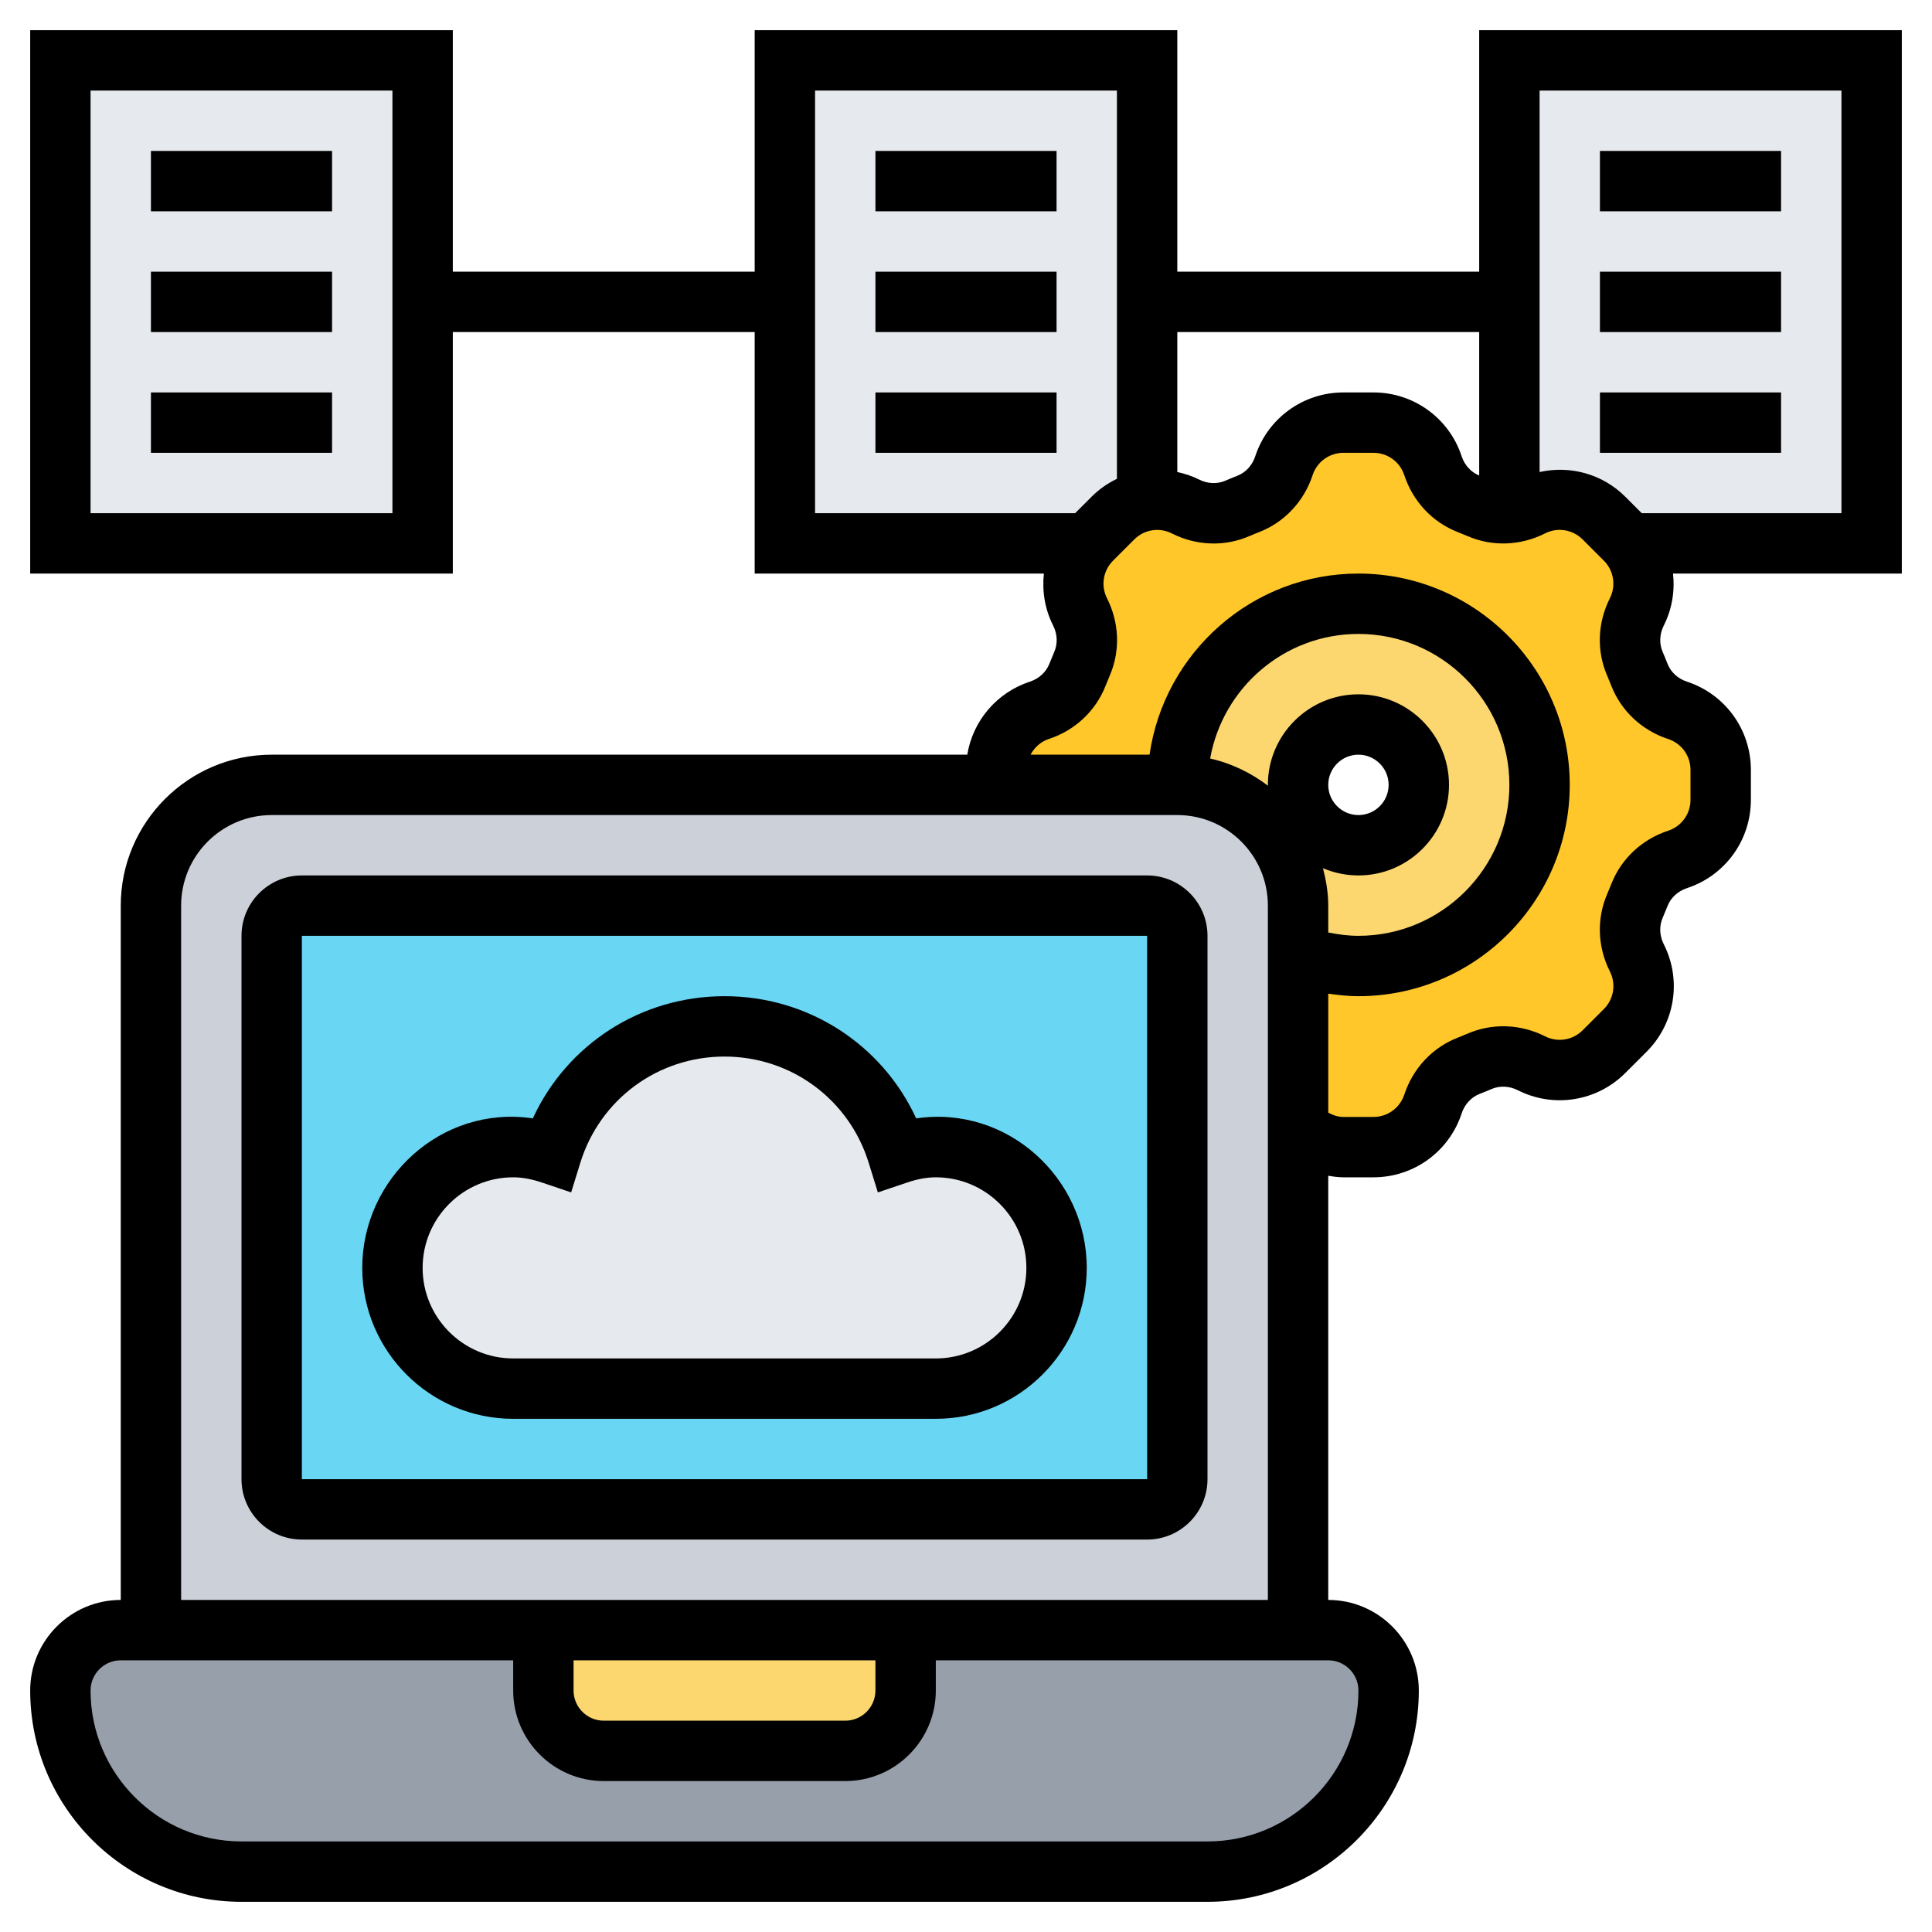 <svg id="Layer_5" enable-background="new 0 0 64 64" height="512" viewBox="0 0 64 64" width="512" xmlns="http://www.w3.org/2000/svg"><g><g><g><path d="m53.96 18-.01.01c-.02-.05-.07-.1-.11-.14l-.71-.71c-.63-.63-1.6-.79-2.4-.38-.23.12-.48.19-.73.21v-6.99-8h12v16z" fill="#e6e9ed"/></g><g><path d="m38 10v6.58c-.41.06-.81.26-1.13.58l-.71.71c-.04.04-.09.09-.11.14l-.01-.01h-10.04v-8-8h12z" fill="#e6e9ed"/></g><g><path d="m14 10v8h-12v-16h12z" fill="#e6e9ed"/></g><g><path d="m34.43 23.53c.57-.19 1.04-.62 1.26-1.18.05-.12.1-.24.15-.36.11-.25.16-.52.16-.79 0-.32-.07-.64-.22-.93-.38-.75-.27-1.64.27-2.26.02-.05.07-.1.11-.14l.71-.71c.32-.32.72-.52 1.13-.58.11-.02.22-.03.33-.03.32 0 .64.08.94.23.54.27 1.17.3 1.72.06l.36-.15c.56-.22.99-.69 1.18-1.26.28-.85 1.08-1.43 1.97-1.43h1c.89 0 1.69.58 1.97 1.43.19.57.62 1.04 1.18 1.26.12.05.24.1.36.15.25.11.52.16.79.16.07 0 .13 0 .2-.01.25-.02.5-.09.73-.21.8-.41 1.77-.25 2.4.38l.71.71c.04.04.09.09.11.14.33.37.5.84.5 1.32 0 .32-.08.64-.23.94-.27.54-.3 1.17-.06 1.72.05.12.1.24.15.36.22.56.69.99 1.26 1.18.85.28 1.43 1.08 1.43 1.97v1c0 .89-.58 1.69-1.43 1.97-.57.19-1.04.62-1.26 1.18-.05.12-.1.24-.15.36-.11.25-.16.52-.16.79 0 .32.07.64.22.93.41.8.25 1.77-.38 2.4l-.71.71c-.4.4-.93.61-1.46.61-.32 0-.64-.08-.94-.23-.54-.27-1.17-.3-1.72-.06-.12.05-.24.1-.36.15-.56.22-.99.69-1.18 1.26-.28.85-1.08 1.43-1.97 1.43h-1c-.58 0-1.12-.24-1.5-.64v-5.7c.63.22 1.3.34 2 .34 3.31 0 6-2.69 6-6s-2.69-6-6-6-6 2.69-6 6h-6v-.5c0-.89.58-1.69 1.43-1.97z" fill="#ffc729"/></g><g><path d="m43 30c0-2.21-1.79-4-4-4 0-3.31 2.69-6 6-6s6 2.69 6 6-2.69 6-6 6c-.7 0-1.37-.12-2-.34zm0-4c0 1.1.9 2 2 2s2-.9 2-2-.9-2-2-2-2 .9-2 2z" fill="#fcd770"/></g><g><path d="m44 54h-40c-.55 0-1.05.22-1.41.59-.37.36-.59.86-.59 1.41 0 3.31 2.69 6 6 6h32c1.66 0 3.16-.67 4.24-1.76 1.09-1.08 1.76-2.58 1.76-4.24 0-1.1-.9-2-2-2z" fill="#969faa"/></g><g><path d="m30 54v2c0 1.1-.9 2-2 2h-8c-1.1 0-2-.9-2-2v-2z" fill="#fcd770"/></g><g><path d="m43 37.36v16.64h-13-12-13v-24c0-2.21 1.79-4 4-4h24 6c2.21 0 4 1.79 4 4v1.66z" fill="#ccd1d9"/></g><g><path d="m39 31v18c0 .55-.45 1-1 1h-28c-.55 0-1-.45-1-1v-18c0-.55.45-1 1-1h28c.55 0 1 .45 1 1z" fill="#69d6f4"/></g><g><path d="m31 38c2.21 0 4 1.79 4 4s-1.79 4-4 4h-14c-2.21 0-4-1.79-4-4s1.79-4 4-4c.45 0 .87.09 1.27.22.75-2.44 3.03-4.22 5.73-4.22s4.98 1.78 5.73 4.22c.4-.13.82-.22 1.27-.22z" fill="#e6e9ed"/></g></g><g><path d="m38 29h-28c-1.103 0-2 .897-2 2v18c0 1.103.897 2 2 2h28c1.103 0 2-.897 2-2v-18c0-1.103-.897-2-2-2zm-28 20v-18h28l.001 18z"/><path d="m30.35 37.048c-1.134-2.455-3.581-4.048-6.35-4.048s-5.216 1.593-6.35 4.048c-3.022-.448-5.65 1.98-5.65 4.952 0 2.757 2.243 5 5 5h14c2.757 0 5-2.243 5-5 0-2.972-2.625-5.396-5.65-4.952zm.65 7.952h-14c-1.654 0-3-1.346-3-3s1.346-3 3-3c.294 0 .604.056.949.172l.971.328.303-.979c.651-2.106 2.571-3.521 4.777-3.521s4.126 1.415 4.777 3.52l.303.98.971-.327c.345-.117.655-.173.949-.173 1.654 0 3 1.346 3 3s-1.346 3-3 3z"/><path d="m63 1h-14v8h-10v-8h-14v8h-10v-8h-14v18h14v-8h10v8h9.58c-.063.578.03 1.174.306 1.721.143.282.156.6.038.874-.056.129-.11.26-.161.39-.108.28-.345.497-.648.596-1.103.363-1.889 1.302-2.073 2.419h-23.042c-2.757 0-5 2.243-5 5v23c-1.654 0-3 1.346-3 3 0 3.86 3.14 7 7 7h32c3.86 0 7-3.14 7-7 0-1.654-1.346-3-3-3v-14.052c.166.028.332.052.502.052h.996c1.331 0 2.505-.85 2.921-2.116.099-.302.316-.538.594-.646.132-.051.263-.104.393-.161.273-.118.591-.105.873.038 1.188.601 2.619.372 3.561-.57l.705-.704c.942-.941 1.171-2.373.57-3.561-.143-.282-.156-.6-.038-.874.056-.129.11-.26.161-.39.108-.28.345-.497.648-.596 1.264-.417 2.114-1.591 2.114-2.922v-.996c0-1.331-.85-2.505-2.116-2.921-.302-.099-.538-.316-.646-.594-.051-.132-.104-.263-.161-.393-.118-.273-.104-.591.038-.873.276-.546.369-1.143.306-1.721h7.579zm-50 16h-10v-14h10zm36-6v4.752c-.271-.111-.484-.341-.581-.638-.416-1.264-1.59-2.114-2.921-2.114h-.996c-1.331 0-2.505.85-2.921 2.116-.099.302-.316.538-.596.646-.131.051-.261.104-.391.161-.273.118-.591.105-.873-.038-.232-.117-.475-.194-.721-.249v-4.636zm-22-8h10v12.862c-.305.147-.591.343-.84.593l-.545.545h-8.615zm18 53c0 2.757-2.243 5-5 5h-32c-2.757 0-5-2.243-5-5 0-.551.449-1 1-1h13v1c0 1.654 1.346 3 3 3h8c1.654 0 3-1.346 3-3v-1h13c.551 0 1 .449 1 1zm-26-1h10v1c0 .551-.449 1-1 1h-8c-.551 0-1-.449-1-1zm-13-2v-23c0-1.654 1.346-3 3-3h30c1.654 0 3 1.346 3 3v23zm37.825-24.24c.361.154.758.24 1.175.24 1.654 0 3-1.346 3-3s-1.346-3-3-3-3 1.346-3 3c0 .01.003.018.003.028-.561-.425-1.205-.742-1.915-.901.416-2.34 2.454-4.127 4.912-4.127 2.757 0 5 2.243 5 5s-2.243 5-5 5c-.34 0-.672-.044-1-.111v-.889c0-.431-.072-.841-.175-1.24zm.175-2.76c0-.551.449-1 1-1s1 .449 1 1-.449 1-1 1-1-.449-1-1zm11.261-1.519c.442.145.739.556.739 1.021v.996c0 .465-.297.875-.74 1.021-.872.286-1.56.932-1.886 1.772-.042.107-.086.214-.131.318-.356.82-.325 1.757.087 2.572.21.415.13.915-.199 1.244l-.705.705c-.329.329-.83.41-1.244.199-.814-.411-1.753-.443-2.571-.087-.105.045-.212.089-.321.132-.839.326-1.484 1.014-1.771 1.887-.145.442-.556.739-1.021.739h-.996c-.179 0-.346-.058-.502-.142v-3.942c.33.047.663.084 1 .084 3.86 0 7-3.14 7-7s-3.14-7-7-7c-3.519 0-6.432 2.613-6.92 6h-3.941c.127-.237.332-.43.601-.519.873-.286 1.561-.932 1.887-1.772.042-.107.086-.214.131-.318.356-.82.325-1.757-.087-2.572-.21-.415-.13-.916.199-1.245l.704-.704c.329-.33.829-.41 1.245-.199.815.412 1.753.443 2.571.087.106-.046.213-.09.32-.131.839-.327 1.485-1.015 1.772-1.887.144-.443.555-.74 1.02-.74h.996c.465 0 .875.297 1.021.74.287.872.932 1.56 1.771 1.886.107.042.214.086.319.131.819.356 1.757.324 2.572-.087.414-.211.915-.13 1.245.199l.704.704c.329.329.409.83.199 1.245-.412.815-.443 1.752-.087 2.571.045.105.089.212.132.321.326.839 1.014 1.485 1.887 1.771zm5.739-7.481h-6.615l-.544-.544c-.758-.758-1.831-1.045-2.84-.819v-12.637h10v14z"/><path d="m5 5h6v2h-6z"/><path d="m5 9h6v2h-6z"/><path d="m5 13h6v2h-6z"/><path d="m29 5h6v2h-6z"/><path d="m29 9h6v2h-6z"/><path d="m29 13h6v2h-6z"/><path d="m53 5h6v2h-6z"/><path d="m53 9h6v2h-6z"/><path d="m53 13h6v2h-6z"/></g></g></svg>